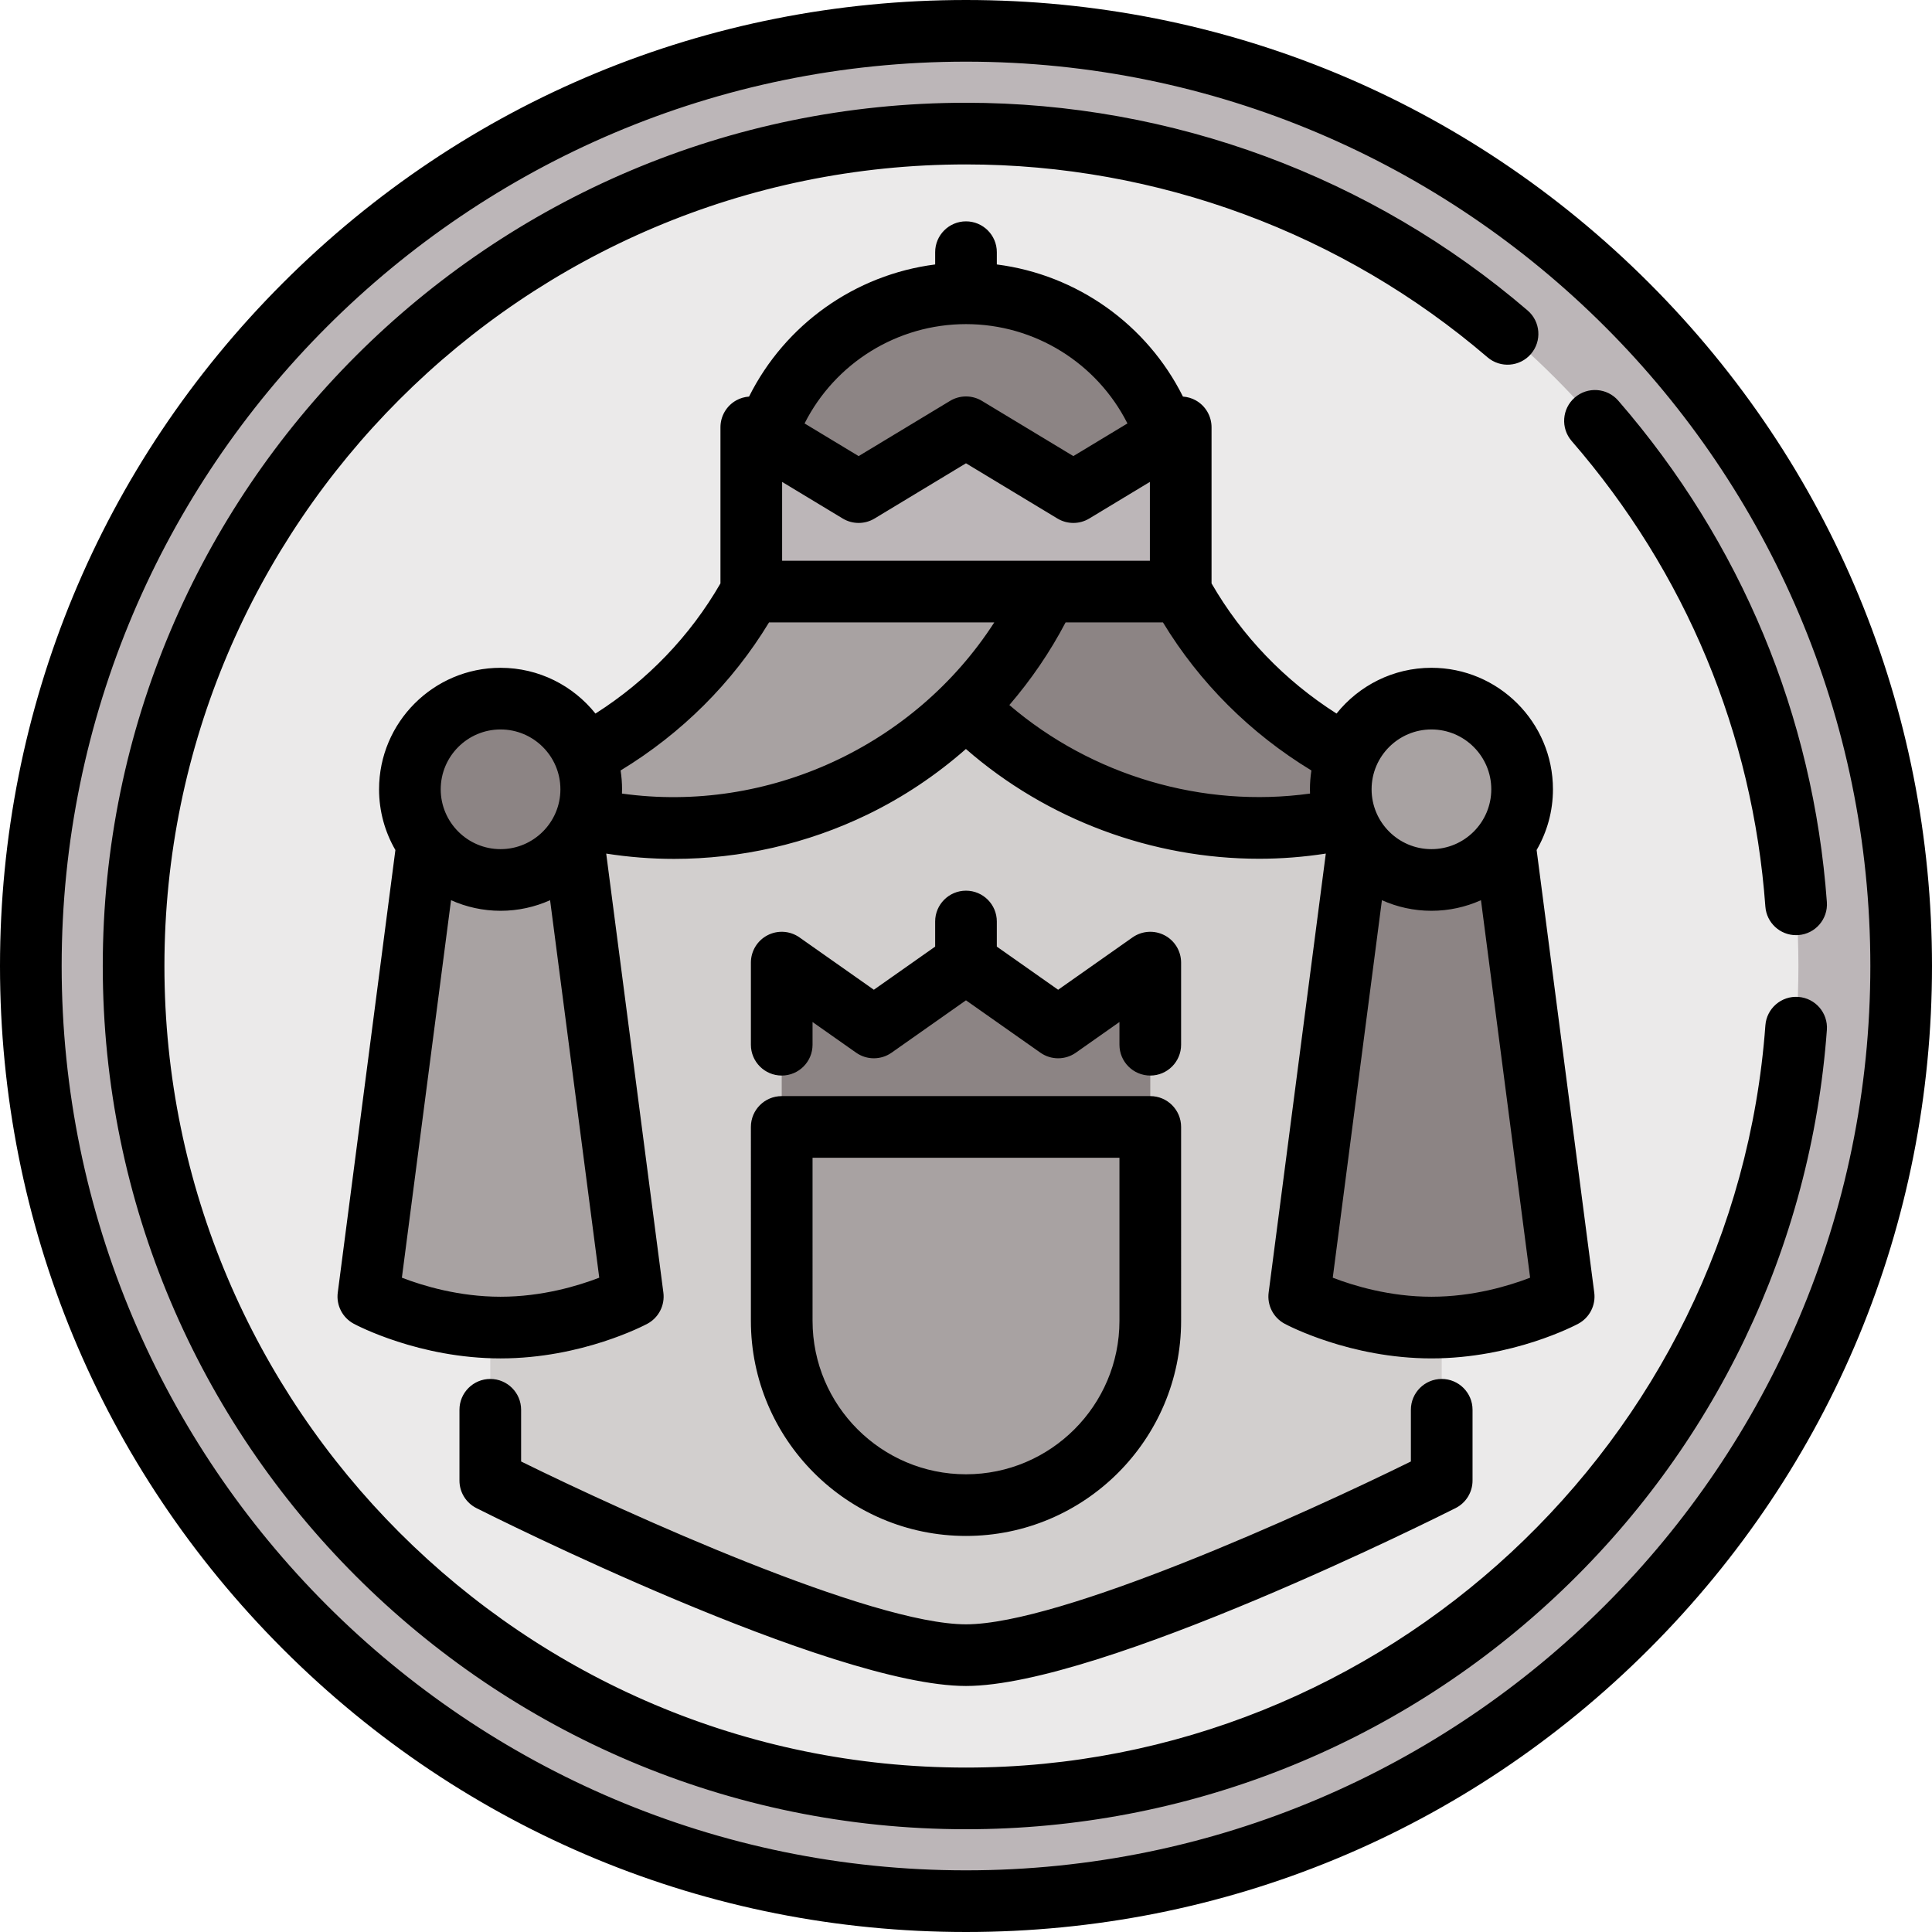 <?xml version="1.0" encoding="iso-8859-1"?>
<!-- Uploaded to: SVG Repo, www.svgrepo.com, Generator: SVG Repo Mixer Tools -->
<svg height="800px" width="800px" version="1.1" id="Layer_1" xmlns="http://www.w3.org/2000/svg" xmlns:xlink="http://www.w3.org/1999/xlink" 
	 viewBox="0 0 512 512" xml:space="preserve">
<circle style="fill:#BCB6B8;" cx="256" cy="256" r="247.83"/>
<circle style="fill:#EBEAEA;" cx="256" cy="256" r="220.596"/>
<path style="fill:#D2CFCE;" d="M129.93,209.171v183.197c0,0,91.755,46.264,126.07,46.264s126.07-46.264,126.07-46.264V209.171
	L256,176.49L129.93,209.171z"/>
<path style="fill:#A8A2A2;" d="M207.164,298.65v51.384c0,26.972,21.863,48.837,48.836,48.837c26.972,0,48.836-21.866,48.836-48.837
	V298.65H207.164z"/>
<g>
	<path style="fill:#8C8484;" d="M256,77.725c-24.588,0-45.468,15.82-53.053,37.831v21.787h106.106v-21.787
		C301.468,93.545,280.588,77.725,256,77.725z"/>
	<path style="fill:#8C8484;" d="M357.043,200.23c-18.846-10.099-34.194-25.363-44.141-43.451l-78.236-10.898v10.894
		c22.004,46.991,73.303,70.897,121.937,60.143l10.894-8.343L357.043,200.23z"/>
</g>
<g>
	<path style="fill:#A8A2A2;" d="M199.098,156.779c-9.947,18.088-25.295,33.352-44.141,43.451l-10.454,8.345l10.894,8.343
		c48.633,10.754,99.932-13.153,121.937-60.143v-10.894L199.098,156.779z"/>
	<path style="fill:#A8A2A2;" d="M113.271,223.366l-15.66,120.24c0,0,15.261,8.215,35.043,8.215s35.043-8.215,35.043-8.215
		l-15.658-120.242L113.271,223.366z"/>
</g>
<g>
	<path style="fill:#8C8484;" d="M398.729,223.366l-38.768-0.001l-15.657,120.242c0,0,15.261,8.215,35.043,8.215
		c19.782,0,35.043-8.215,35.043-8.215L398.729,223.366z"/>
	<circle style="fill:#8C8484;" cx="132.652" cy="209.168" r="24.031"/>
</g>
<circle style="fill:#A8A2A2;" cx="379.348" cy="209.168" r="24.031"/>
<polygon style="fill:#8C8484;" points="280.417,272.287 255.997,255.103 231.581,272.287 207.164,255.103 207.164,298.65 
	304.836,298.65 304.836,255.103 "/>
<polygon style="fill:#BCB6B8;" points="284.449,130.416 255.997,113.232 227.548,130.416 199.098,113.232 199.098,156.778 
	312.902,156.778 312.902,113.232 "/>
<path d="M437.019,74.981C388.667,26.628,324.38,0,256,0S123.333,26.628,74.981,74.981C26.628,123.332,0,187.62,0,256
	s26.628,132.668,74.981,181.019C123.333,485.372,187.62,512,256,512s132.667-26.628,181.019-74.981
	C485.372,388.668,512,324.38,512,256S485.372,123.332,437.019,74.981z M256,495.66c-132.149,0-239.66-107.51-239.66-239.66
	S123.851,16.34,256,16.34S495.66,123.851,495.66,256S388.149,495.66,256,495.66z M198.994,350.034
	c0,31.434,25.574,57.007,57.006,57.007s57.006-25.574,57.006-57.007V298.65c0-4.512-3.657-8.17-8.17-8.17h-97.672
	c-4.513,0-8.17,3.658-8.17,8.17L198.994,350.034L198.994,350.034z M215.334,306.82h81.332v43.214
	c0,22.423-18.242,40.667-40.666,40.667s-40.666-18.244-40.666-40.667L215.334,306.82L215.334,306.82z M379.346,176.972
	c-10.168,0-19.245,4.743-25.15,12.127c-13.74-8.745-25.071-20.537-33.123-34.497v-41.371c0-2.948-1.588-5.667-4.155-7.116
	c-1.069-0.604-2.24-0.931-3.424-1.017c-9.562-19.134-28.096-32.3-49.324-35.015v-3.252c0-4.512-3.657-8.17-8.17-8.17
	s-8.17,3.658-8.17,8.17v3.252c-21.228,2.716-39.761,15.881-49.323,35.016c-1.183,0.086-2.353,0.415-3.423,1.019
	c-2.567,1.449-4.155,4.168-4.155,7.116v41.372c-8.056,13.96-19.384,25.75-33.124,34.496c-5.905-7.384-14.982-12.127-25.15-12.127
	c-17.754,0-32.199,14.444-32.199,32.199c0,5.86,1.581,11.354,4.328,16.093L89.51,342.551c-0.437,3.361,1.246,6.643,4.23,8.25
	c0.697,0.376,17.322,9.191,38.915,9.191s38.218-8.815,38.915-9.191c2.984-1.607,4.667-4.888,4.23-8.25l-15.15-116.342
	c5.956,0.932,11.968,1.404,17.982,1.404c17.636,0,35.252-3.983,51.287-11.763c9.471-4.595,18.22-10.467,26.056-17.36
	c21.519,18.791,49.445,29.088,77.691,29.088c5.899,0,11.814-0.459,17.686-1.373l-15.151,116.345c-0.437,3.361,1.246,6.643,4.23,8.25
	c0.697,0.376,17.322,9.191,38.915,9.191s38.218-8.815,38.915-9.191c2.984-1.607,4.667-4.888,4.23-8.25l-15.274-117.287
	c2.746-4.739,4.328-10.233,4.328-16.093C411.544,191.416,397.1,176.972,379.346,176.972z M379.346,193.313
	c8.744,0,15.859,7.115,15.859,15.859s-7.114,15.859-15.859,15.859c-8.745,0-15.859-7.115-15.859-15.859
	S370.601,193.313,379.346,193.313z M207.27,148.607v-20.896l16.054,9.698c2.598,1.569,5.851,1.569,8.449,0l24.224-14.632
	l24.229,14.632c2.598,1.569,5.851,1.569,8.447,0l16.059-9.699v20.897H207.27z M256,85.895c18.25,0,34.715,10.351,42.783,26.32
	l-14.334,8.656l-24.228-14.632c-2.596-1.569-5.85-1.569-8.448,0l-24.224,14.632l-14.331-8.656
	C221.285,96.247,237.75,85.895,256,85.895z M132.654,193.313c8.744,0,15.859,7.115,15.859,15.859s-7.114,15.859-15.859,15.859
	c-8.745,0-15.859-7.115-15.859-15.859S123.909,193.313,132.654,193.313z M132.654,343.65c-11.044,0-20.626-2.916-26.152-5.046
	l13.029-100.042c4.011,1.797,8.45,2.807,13.124,2.807c4.673,0,9.111-1.009,13.124-2.807l13.029,100.04
	C153.272,340.737,143.693,343.65,132.654,343.65z M164.825,210.303c0.013-0.377,0.028-0.753,0.028-1.133
	c0-1.696-0.134-3.361-0.388-4.987c16.18-9.831,29.633-23.239,39.335-39.236h59.69C242.428,197.633,203.546,215.703,164.825,210.303z
	 M267.489,186.842c5.75-6.691,10.772-14.023,14.901-21.893H308.2c9.701,15.996,23.155,29.404,39.334,39.236
	c-0.253,1.626-0.387,3.291-0.387,4.987c0,0.379,0.015,0.755,0.028,1.132C318.77,214.236,289.389,205.587,267.489,186.842z
	 M379.346,343.65c-11.044,0-20.626-2.916-26.152-5.046l13.029-100.042c4.012,1.797,8.451,2.807,13.124,2.807
	c4.673,0,9.111-1.009,13.124-2.807l13.029,100.04C399.963,340.737,390.385,343.65,379.346,343.65z M138.101,373.607v13.702
	c28.145,13.865,92.805,43.153,117.899,43.153c25.095,0,89.755-29.287,117.899-43.153v-13.702c0-4.512,3.657-8.17,8.17-8.17
	c4.513,0,8.17,3.658,8.17,8.17v18.76c0,3.085-1.738,5.907-4.491,7.295c-3.818,1.925-93.902,47.139-129.747,47.139
	s-125.93-45.214-129.747-47.139c-2.754-1.389-4.491-4.21-4.491-7.295v-18.76c0-4.512,3.657-8.17,8.17-8.17
	C134.446,365.437,138.101,369.095,138.101,373.607z M264.167,244.21v6.652l16.25,11.435l19.717-13.875
	c2.495-1.754,5.761-1.975,8.465-0.57c2.707,1.405,4.406,4.202,4.406,7.252v21.759c0,4.512-3.657,8.17-8.17,8.17
	c-4.513,0-8.17-3.658-8.17-8.17v-6.019l-11.547,8.126c-2.821,1.984-6.583,1.984-9.404,0l-19.719-13.875l-19.713,13.874
	c-2.821,1.985-6.583,1.985-9.404,0l-11.545-8.124v6.018c0,4.512-3.657,8.17-8.17,8.17s-8.17-3.658-8.17-8.17v-21.759
	c0-3.05,1.699-5.847,4.406-7.252c2.708-1.406,5.971-1.185,8.465,0.57l19.715,13.874l16.246-11.434v-6.653
	c0-4.512,3.657-8.17,8.17-8.17C260.509,236.037,264.167,239.698,264.167,244.21z M416.514,116.882
	c-2.958-3.409-2.591-8.569,0.818-11.525c3.409-2.955,8.569-2.59,11.525,0.818c32.548,37.523,51.665,83.475,55.283,132.888
	c0.33,4.5-3.051,8.415-7.551,8.745c-0.204,0.015-0.405,0.023-0.606,0.023c-4.242,0-7.826-3.277-8.14-7.574
	C464.485,194.384,446.735,151.722,416.514,116.882z M484.141,272.937c-4.208,57.481-29.807,110.869-72.08,150.329
	c-42.485,39.659-97.909,61.5-156.061,61.5C129.858,484.766,27.234,382.142,27.234,256S129.858,27.234,256,27.234
	c54.586,0,107.444,19.549,148.835,55.044c3.425,2.938,3.82,8.096,0.883,11.521c-2.937,3.424-8.095,3.82-11.521,0.883
	C355.766,61.725,306.686,43.574,256,43.574C138.869,43.574,43.574,138.869,43.574,256S138.869,468.426,256,468.426
	c110.715,0,203.768-86.393,211.844-196.682c0.329-4.499,4.239-7.886,8.745-7.551C481.089,264.522,484.471,268.437,484.141,272.937z"
	/>
</svg>